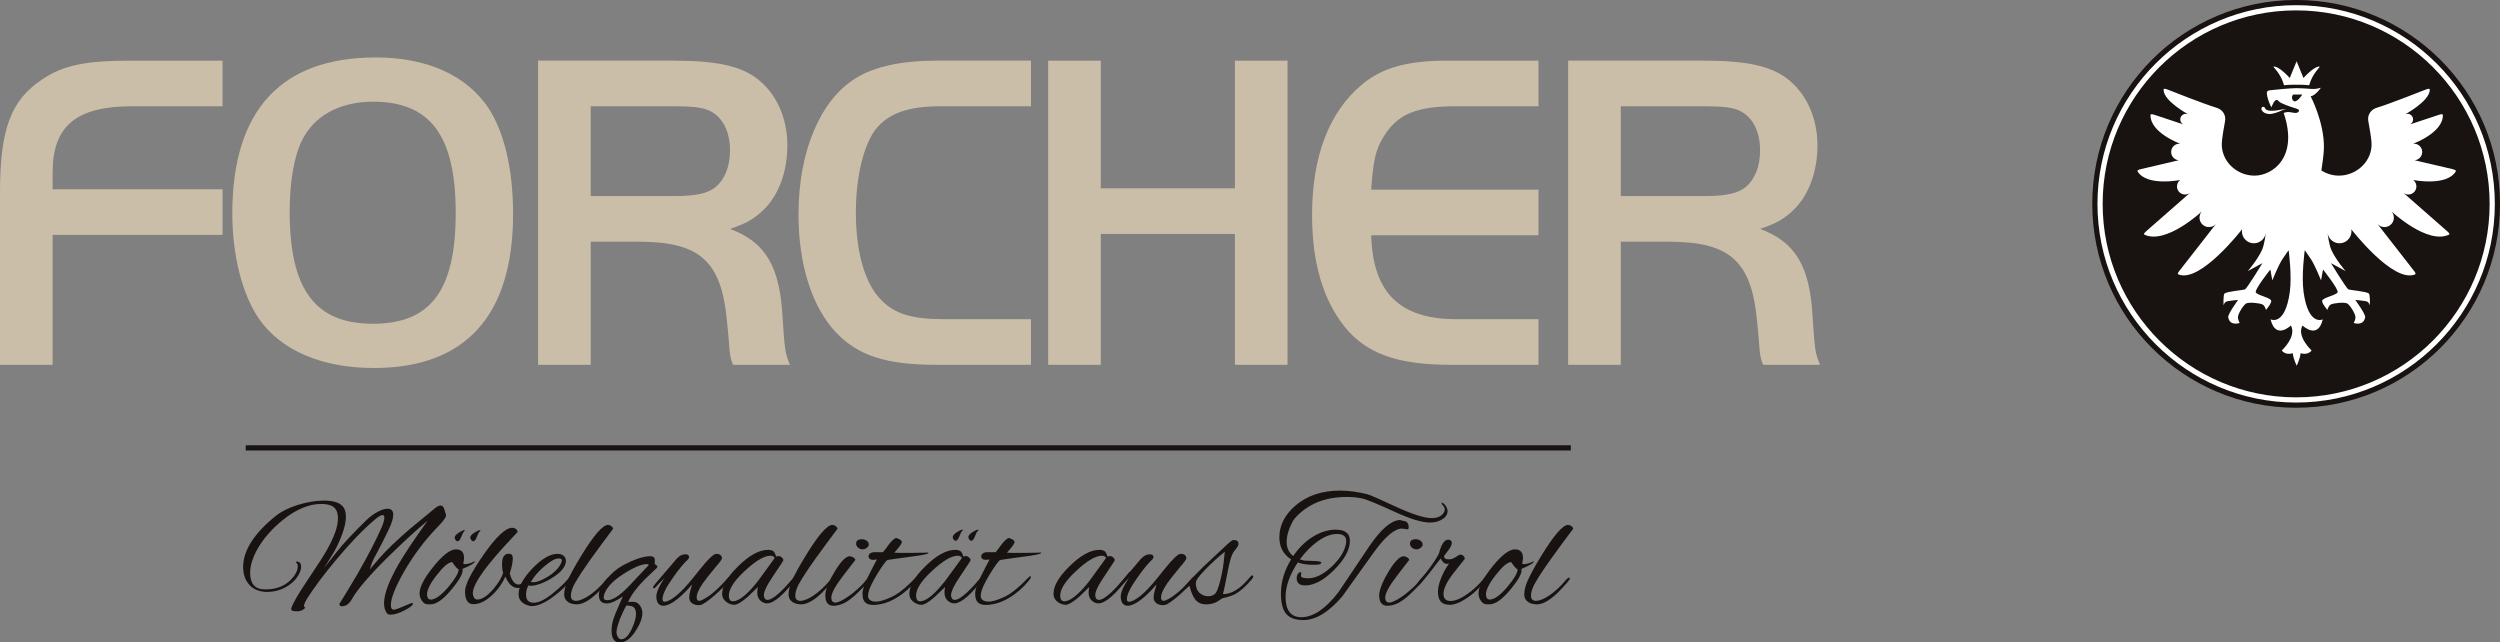 <?xml version="1.0" encoding="UTF-8" standalone="no"?>
<svg
   xmlns:dc="http://purl.org/dc/elements/1.1/"
   xmlns:cc="http://creativecommons.org/ns#"
   xmlns:rdf="http://www.w3.org/1999/02/22-rdf-syntax-ns#"
   xmlns:svg="http://www.w3.org/2000/svg"
   xmlns="http://www.w3.org/2000/svg"
   viewBox="0 0 682.15 175.3"
   height="175.3"
   width="682.15"
   xml:space="preserve"
   version="1.1"
   id="svg2"><rect x="0" y="0" width="682.15" height="175.3" fill="#808080" stroke="none"/><defs
     id="defs6" /><g
     transform="matrix(1.25,0,0,-1.25,0,175.3)"
     id="g10"><g
       transform="scale(0.1,0.1)"
       id="g12"><path
         id="path14"
         style="fill:#181210;fill-opacity:1;fill-rule:nonzero;stroke:none"
         d="m 536.418,419.063 2892.45,0 0,11.336 -2892.45,0 0,-11.336 z" /><path
         id="path16"
         style="fill:#181210;fill-opacity:1;fill-rule:nonzero;stroke:none"
         d="M 956.891,253.82 C 928.121,224.328 903.164,191.391 881.988,154.629 862.934,121 853.219,96.731 853.219,81.469 c 0,-7.609 2.765,-10.75 8.668,-9.699 3.472,0.699 9.711,3.129 18.718,6.941 10.055,4.481 16.321,6.918 19.083,7.617 1.05,-0.34 1.73,-1.039 1.73,-1.719 0,-3.481 -6.246,-8.328 -18.387,-14.559 -12.136,-6.242 -22.191,-9.379 -30.148,-9.379 -4.184,0 -6.945,1.047 -8.332,3.137 -4.153,5.871 -6.238,13.152 -6.238,21.82 0,20.133 10.753,48.562 31.902,85.66 13.863,23.57 35.012,55.141 63.101,94.289 C 909.039,245.82 880.973,219.82 848.699,188.281 806.746,147 780.063,115.809 768.605,95.34 c -5.871,-10.73 -13.16,-16.289 -21.824,-16.289 -3.812,0 -5.902,1.391 -5.902,4.141 0,1.059 0.336,1.758 1.047,2.797 7.957,12.48 20.437,32.922 37.433,61.723 24.621,43 42.661,77.668 53.754,103.68 3.817,9.339 5.903,16.281 5.903,21.148 0,3.813 -1.411,5.551 -3.836,5.551 -3.446,0 -9.008,-3.129 -16.293,-9.371 C 793.59,247.578 764.789,217.75 732.551,178.898 705.867,147 685.738,119.961 671.879,98.129 666.313,89.441 663.551,83.191 663.551,79.75 c 0,-2.789 3.133,-3.801 3.133,-3.801 0,-0.379 -2.094,-2.09 -6.246,-5.23 -3.469,-1.73 -7.622,-2.77 -12.473,-2.77 -9.375,0 -13.527,2.102 -12.141,6.582 3.106,10.078 13.86,29.141 32.239,56.52 23.578,35.039 39.195,59.289 46.472,72.48 15.586,28.098 23.207,50.289 23.207,66.918 0,6.602 -1.012,12.473 -3.441,17.692 -4.516,9.347 -15.274,14.211 -32.949,14.211 -27.043,0 -55.141,-11.782 -83.911,-35.012 -23.238,-18.719 -41.273,-39.192 -54.089,-61.039 -11.454,-19.77 -17.34,-38.153 -17.34,-54.442 0,-23.57 10.394,-35.711 31.195,-36.05 28.098,-0.707 49.578,9 64.488,28.769 5.563,7.621 8.328,14.91 8.328,21.512 0,3.808 -1.046,6.582 -3.468,7.961 -0.344,0.34 -0.344,0.711 -0.344,1.051 0,1.046 0.707,1.378 2.09,1.378 5.902,0 9.004,-3.808 9.004,-11.769 0,-5.223 -2.086,-11.102 -6.235,-18.383 -5.195,-9.027 -13.187,-17 -23.914,-23.578 -13.523,-8.328 -28.429,-12.5 -44.383,-12.5 -31.566,0 -52.019,21.859 -52.019,54.09 0,36.422 23.926,73.859 71.414,112.012 12.141,9.699 28.09,17.668 48.223,23.929 20.101,6.239 38.82,9.348 56.496,9.348 18.75,0 31.902,-3.469 39.523,-10.75 5.899,-5.539 8.672,-13.527 8.672,-24.258 0,-16.312 -6.582,-38.141 -19.766,-65.531 -4.148,-8.692 -13.523,-24.281 -28.058,-46.82 l 26.672,33.98 c 13.531,17.66 36.086,41.609 67.281,72.141 13.523,12.808 32.582,23.57 44.727,23.57 8.324,0 12.476,-4.52 12.476,-13.18 0,-7.633 -3.105,-18.051 -9.348,-31.203 -8.328,-17.707 -18.714,-38.156 -31.222,-61.379 -7.961,-14.238 -9.684,-25.668 -10.735,-27.051 1.731,2.422 9.008,10.75 21.829,25.661 15.613,17.671 37.468,38.492 65.554,62.769 l 55.481,45.762 c 4.492,3.82 8.672,5.539 11.773,5.539 3.473,0 6.242,-2.438 7.988,-7.289 0.344,-0.668 1.727,-5.199 3.817,-13.16 1.015,-3.809 -4.52,-12.141 -16.66,-24.61" /><path
         id="path18"
         style="fill:#181210;fill-opacity:1;fill-rule:nonzero;stroke:none"
         d="m 1044.84,239.578 -4.86,-11.09 c -2.08,-5.187 -4.52,-7.617 -7.28,-7.617 -2.77,0 -6.24,5.18 -6.24,7.988 0,3.102 2.76,6.582 8.33,10.391 5.87,3.801 10.05,5.891 13.15,5.891 0.37,0 0.37,0 0.71,-0.371 l 0,0.371 c 0.34,-0.371 0.34,-0.371 0.34,-0.7 -1.05,-1.39 -2.43,-3.113 -4.15,-4.863 z m -34,0 -4.85,-11.09 c -2.06,-5.187 -4.49,-7.617 -7.623,-7.617 -2.769,0 -5.902,5.18 -5.902,7.988 0,3.102 2.793,6.582 8.335,10.391 5.9,3.801 10.04,5.891 13.18,5.891 0.34,0 0.34,0 0.68,-0.371 l 0,-0.329 -3.82,-4.863 z m -23.574,-64.137 c -7.957,0 -19.051,-9.351 -33.961,-28.441 -14.567,-18.711 -21.512,-32.941 -21.176,-42.629 0.367,-7.281 3.141,-10.75 8.332,-10.75 9.711,0 22.531,9.008 38.144,27.379 14.907,17.672 22.525,30.52 22.525,38.488 -3.81,2.082 -8.298,7.282 -13.864,15.953 z m 22.194,-14.91 c 2.43,-7.621 -5.19,-22.191 -22.866,-43.691 C 968.215,94.301 952.598,83.191 939.781,83.191 l -5.562,0 c -5.903,0 -10.75,3.137 -14.199,9.387 -2.797,4.512 -4.18,9.371 -4.18,14.57 0,13.852 10.055,33.274 30.183,58.243 20.442,25.32 36.731,37.8 49.235,37.8 11.772,0 17.672,-6.242 17.672,-18.722 0,-3.84 -0.7,-7.989 -1.72,-12.508 0.34,-0.672 1.72,-1 3.45,-1 5.9,0 13.52,2.059 22.19,6.57 -0.34,-4.152 -9.71,-9.711 -27.39,-17" /><path
         id="path20"
         style="fill:#181210;fill-opacity:1;fill-rule:nonzero;stroke:none"
         d="m 1130.53,118.91 c -11.44,0 -20.45,8.328 -27.39,24.988 -7.28,-16.308 -17.33,-30.168 -30.16,-41.617 -13.52,-12.48 -26.7,-18.711 -39.52,-18.711 -12.14,0 -18.38,9.34 -18.38,27.719 0,14.91 13.52,41.281 40.2,79.762 27.39,39.519 48.56,59.289 62.77,59.289 5.56,0 11.8,-3.809 11.8,-9.371 0,0.359 -8.33,-8.668 -25.33,-27.059 -19.42,-21.129 -35.01,-39.519 -47.15,-55.808 -16.99,-23.243 -25.32,-39.872 -25.32,-50.622 0,-2.769 0.71,-5.531 2.09,-8.332 1.72,-3.809 4.52,-5.527 7.62,-5.527 10.42,0 22.2,7.957 35.72,23.578 11.43,13.852 18.38,25.66 20.8,35 -1.72,5.231 -2.42,11.102 -2.42,18.039 0,17.352 5.9,24.961 17.67,23.231 3.84,-0.688 5.9,-4.141 5.9,-10.75 0,-4.52 -1.05,-10.758 -2.77,-18.379 -1.38,-4.488 -2.76,-9.012 -3.81,-13.52 0.68,-4.148 2.43,-8.66 4.86,-13.519 3.81,-7.289 8.67,-10.742 14.2,-10.742 5.22,0 11.1,3.82 17.7,11.101 1.39,1.719 2.77,2.43 4.15,2.43 1.05,0 1.72,-0.711 2.09,-2.43 0,-1.738 -1.04,-3.469 -2.76,-5.898 -7.29,-8.672 -14.57,-12.852 -22.56,-12.852" /><path
         id="path22"
         style="fill:#181210;fill-opacity:1;fill-rule:nonzero;stroke:none"
         d="m 1219.38,183.43 c -6.95,0 -16.67,-5.231 -29.14,-15.61 -9.71,-7.968 -17.33,-15.961 -23.24,-23.57 -2.76,-3.828 -5.53,-7.641 -8.33,-12.141 1.05,-0.347 2.8,-0.687 4.52,-0.687 9.01,0 20.47,4.5 34.33,13.156 15.25,10.051 24.62,20.473 28.43,31.57 1.73,4.852 -0.7,7.282 -6.57,7.282 z m -13.19,-84.61 c -17.67,-12.832 -32.95,-19.441 -45.09,-19.441 -2.43,0 -4.85,0.371 -6.92,1.062 -14.9,4.168 -22.19,12.469 -22.19,24.957 0,16.313 10.05,35.024 30.16,56.172 20.47,21.149 38.85,31.899 55.14,31.899 10.76,0 18.04,-6.571 18.04,-14.899 0,-12.84 -10.42,-25.66 -30.89,-38.148 -18.35,-11.094 -33.97,-16.641 -46.11,-16.641 -2.08,0 -3.81,0.36 -4.85,0.699 -3.47,-6.25 -5.19,-12.851 -5.19,-19.769 0,-12.133 5.53,-18.031 16.99,-18.031 11.44,0 26.34,7.621 44.72,23.218 14.23,11.454 26.01,23.243 36.05,36.071 2.09,2.781 3.82,4.172 5.57,4.172 1.38,0 2.06,-0.7 2.06,-2.09 0,-1.723 -1.01,-3.473 -2.77,-5.891 -12.81,-17.012 -27.72,-31.199 -44.72,-43.34" /><path
         id="path24"
         style="fill:#181210;fill-opacity:1;fill-rule:nonzero;stroke:none"
         d="m 1314.07,215.672 c -19.06,-25.66 -34.33,-47.16 -45.43,-64.152 -8.3,-13.52 -22.53,-32.231 -22.53,-49.942 0,-5.539 2.77,-10.726 11.1,-10.726 14.9,0 41.25,16.628 64.85,45.07 2.06,2.75 5.53,5.547 7.26,5.547 1.04,0 1.75,-0.699 1.75,-2.09 0,-1.379 -4.16,-6.578 -5.9,-8.66 l -8.33,-9.367 c -14.2,-15.59 -36.73,-38.161 -57.91,-38.161 -13.52,0 -27.38,5.91 -27.38,21.86 0,8.679 2.76,18.379 5.9,26.371 5.89,13.859 16.29,33.629 32.24,59.289 27.04,44.019 46.11,65.879 57.57,65.879 4.48,0 10.72,-4.16 11.09,-8.328 0,0 -7.99,-10.742 -24.28,-32.59" /><path
         id="path26"
         style="fill:#181210;fill-opacity:1;fill-rule:nonzero;stroke:none"
         d="m 1382.76,77.32 c -2.42,1.73 -7.62,3.121 -15.25,3.449 -4.51,-7.258 -9,-16.629 -13.86,-28.43 -5.19,-13.52 -7.99,-23.91 -7.99,-30.5 0,-2.418 0.71,-5.551 2.43,-8.66 2.09,-4.18 4.86,-6.238 7.99,-6.238 8.33,0 16.29,7.957 23.58,23.91 5.9,13.52 9,24.289 8.67,31.898 -0.34,7.301 -2.09,12.148 -5.57,14.57 z m 28.8,93.641 c -11.46,0 -28.8,-7.301 -51.33,-21.859 -25.29,-16.301 -39.19,-32.622 -42.3,-48.204 -1.04,-5.886 1.39,-8.668 7.97,-8.668 11.46,0 27.05,10.05 46.47,30.16 l 43.68,46.468 c -0.34,1.379 -1.72,2.102 -4.49,2.102 z m -4.86,-34.012 c -16.99,-17.328 -29.13,-33.621 -35.71,-48.898 1.05,0.379 4.85,0.719 11.09,0.719 6.58,0 11.78,-3.141 15.62,-9.391 3.11,-4.848 4.49,-9.699 4.49,-14.898 0,-11.09 -4.86,-24.25 -14.57,-39.191 C 1376.89,8.328 1365.08,0 1352.95,0 c -12.14,0 -18.01,9 -18.01,26.711 0,10.719 2.76,22.867 8.66,36.73 l 15.96,37.118 c -13.53,-9.368 -24.62,-14.571 -32.62,-15.27 -13.18,-1.039 -19.76,5.199 -19.76,18.723 0,10.047 6.24,21.847 18.38,36.078 10.76,12.109 21.49,21.148 32.24,27.051 25.67,14.211 46.48,21.14 62.09,21.14 5.19,0 8.3,-2.082 9.34,-5.902 l 0,-11.09 4.18,-3.141 c 1.02,-1.007 1.73,-1.718 1.73,-2.418 0,-0.679 -0.35,-1.718 -1.05,-2.769 l -27.39,-26.012" /><path
         id="path28"
         style="fill:#181210;fill-opacity:1;fill-rule:nonzero;stroke:none"
         d="m 1560.01,102.961 c -15.27,-13.16 -25.66,-20.102 -30.86,-21.141 -1.75,-0.351 -3.13,-0.351 -4.85,-0.351 -10.76,0 -19.77,6.242 -19.77,16.301 0,4.179 0.68,9.379 2.43,15.27 1.38,4.5 2.77,9.012 3.82,13.52 -32.62,-38.129 -53.06,-46.457 -62.44,-46.457 -9.34,0 -14.56,5.887 -15.58,17.668 -1.04,10.05 5.88,25.66 18.02,42.653 0,0 -10.06,-9 -20.44,-20.801 -0.71,-0.711 -2.1,-1.391 -3.48,-1.391 -1.04,0 -1.38,0.68 -1.38,1.731 0,1.391 1.04,3.129 3.1,5.898 l 47.86,56.18 c 5.9,6.922 12.82,10.391 19.76,10.391 5.2,0 7.97,-2.09 7.97,-6.231 0,-1.73 -0.68,-3.14 -2.07,-4.519 -8.66,-7.969 -19.76,-21.149 -32.61,-39.52 -16.29,-22.871 -24.25,-39.199 -23.2,-48.891 0.34,-3.129 1.72,-4.5 4.15,-4.5 4.51,0 17.67,3.102 42.29,28.77 2.77,2.789 14.91,16.289 35.38,42.313 18.04,22.527 29.81,33.617 35.37,33.617 7.62,0 11.77,-3.129 12.48,-9.367 0.34,-2.063 -4.51,-9 -14.56,-20.442 -13.19,-15.949 -22.2,-27.41 -27.05,-34.332 -9.72,-14.226 -14.23,-24.957 -13.53,-32.238 0.34,-4.18 2.09,-6.238 5.2,-6.238 1.38,0 3.13,0.34 5.56,1.379 16.63,7.289 35.71,23.918 57.2,48.539 1.39,1.75 2.77,2.421 4.15,2.421 1.41,0 2.09,-0.671 2.09,-2.082 0,-1.019 -0.34,-2.769 -2.43,-5.187 -10.39,-12.141 -18.01,-20.113 -32.58,-32.961" /><path
         id="path30"
         style="fill:#181210;fill-opacity:1;fill-rule:nonzero;stroke:none"
         d="m 1682.12,189.328 c -14.2,0 -33.29,-11.457 -57.2,-34 -24.96,-23.219 -36.06,-42.289 -33.63,-57.199 1.02,-5.551 3.82,-8.328 8.3,-8.328 13.19,0 31.57,14.57 54.8,44.027 l 36.76,50.641 c -1.75,3.121 -4.51,4.859 -9.03,4.859 z m -7.96,-104.039 c -2.09,0 -4.18,0.34 -5.9,1.039 -10.05,3.812 -15.25,11.441 -15.25,22.902 0,3.442 0.34,7.25 1.38,11.77 l -21.51,-20.801 c -13.86,-12.148 -23.92,-18.008 -30.15,-18.008 -11.09,0 -24.62,9 -26.01,19.758 -2.42,18.012 9.01,39.16 33.63,63.442 24.62,24.621 46.81,36.757 66.24,36.757 5.53,0 9.71,-1.386 12.47,-3.808 3.11,-3.141 4.52,-10.75 5.54,-10.75 1.75,0 3.13,1.031 4.86,1.031 5.55,0 10.41,-5.562 10.75,-8.66 0.34,-0.699 -7.28,-12.141 -22.19,-34.34 -14.9,-21.84 -21.85,-36.75 -20.47,-44.723 1.04,-5.187 3.48,-7.988 7.66,-7.988 12.1,0 33.96,19.762 65.86,59.66 0.71,1.039 1.39,1.379 2.09,1.379 1.04,0 1.72,-0.699 1.72,-2.429 0,-1.75 -1.04,-4.168 -3.1,-6.942 -29.48,-39.527 -52.04,-59.289 -67.62,-59.289" /><path
         id="path32"
         style="fill:#181210;fill-opacity:1;fill-rule:nonzero;stroke:none"
         d="m 1803.92,215.672 c -19.06,-25.66 -34.34,-47.16 -45.43,-64.152 -8.3,-13.52 -22.53,-32.231 -22.53,-49.942 0,-5.539 2.77,-10.726 11.1,-10.726 14.9,0 41.24,16.628 64.84,45.07 2.07,2.75 5.54,5.547 7.27,5.547 1.04,0 1.74,-0.699 1.74,-2.09 0,-1.379 -4.15,-6.578 -5.9,-8.66 l -8.33,-9.367 c -14.2,-15.59 -36.72,-38.161 -57.91,-38.161 -13.52,0 -27.38,5.91 -27.38,21.86 0,8.679 2.77,18.379 5.9,26.371 5.9,13.859 16.29,33.629 32.25,59.289 27.04,44.019 46.1,65.879 57.56,65.879 4.49,0 10.73,-4.16 11.1,-8.328 0,0 -7.99,-10.742 -24.28,-32.59" /><path
         id="path34"
         style="fill:#181210;fill-opacity:1;fill-rule:nonzero;stroke:none"
         d="m 1883.36,203.191 c -7.95,0 -14.56,5.899 -14.56,12.481 0,6.566 4.52,9.707 13.18,9.707 6.58,0 14.57,-4.848 14.57,-11.469 0,-5.519 -7.62,-10.719 -13.19,-10.719 z M 1819.22,80.102 c -10.05,0 -17.68,5.887 -17.68,22.859 0,2.09 0.34,4.187 0.68,6.269 2.09,12.122 9.04,28.071 20.81,47.149 12.85,20.812 23.23,31.543 31.9,31.902 4.15,0 12.15,-4.179 12.15,-8.32 0,0.328 -8.67,-11.102 -26.34,-33.992 -17.37,-22.539 -26.04,-38.489 -26.04,-47.84 0,-7.988 3.47,-11.09 8.67,-11.09 11.46,0 34.34,17.332 39.19,21.492 12.47,10.379 19.76,17.328 26.71,26 4.51,5.891 8.32,7.989 9.37,7.989 1.02,0 1.38,-0.719 1.38,-2.098 0,-2.422 -5.9,-9.703 -14.91,-19.07 -16.99,-16.981 -38.5,-41.25 -65.89,-41.25" /><path
         id="path36"
         style="fill:#181210;fill-opacity:1;fill-rule:nonzero;stroke:none"
         d="m 2026.62,195.199 c 0,-2.058 -13.51,-4.859 -40.91,-8.301 -31.22,-4.179 -47.52,-6.609 -48.9,-6.937 -4.52,-3.813 -12.14,-14.57 -22.89,-32.25 -9.01,-15.27 -19.06,-33.289 -19.06,-45.762 0,-7.648 5.19,-12.847 17.67,-12.847 12.48,0 35.38,10.418 42.67,14.91 11.77,7.277 27.04,20.129 41.61,35.707 3.1,3.14 5.19,4.859 6.58,4.859 0.67,0 1.04,-0.328 1.04,-1.387 0,-1.722 -1.74,-4.851 -5.2,-9 -11.09,-13.531 -24.61,-26.011 -41.27,-36.062 -16.29,-10.078 -31.57,-14.559 -44.72,-15.938 -19.09,-1.75 -30.52,3.098 -30.52,24.239 0,8.672 4.15,21.519 12.48,37.82 6.24,12.469 12.48,24.961 19.08,37.102 -12.14,-2.454 -18.38,0 -18.38,6.929 0,2.43 1.39,4.5 3.81,6.25 1.38,1.028 3.11,1.719 4.49,2.059 0,0 1.04,0 3.14,0.359 l 20.1,0 c 4.52,5.531 8.66,11.102 12.84,16.961 6.24,8 11.1,12.52 14.92,13.891 1.71,0.347 4.15,-0.36 7.95,-2.422 3.82,-2.078 5.57,-4.18 5.57,-6.238 0,-3.141 -5.57,-10.75 -16.66,-23.231 5.9,-0.351 19.08,-0.711 39.89,-0.351 19.07,0.351 30.15,0.351 33.63,0.691 0.68,-0.34 1.04,-0.691 1.04,-1.051" /><path
         id="path38"
         style="fill:#181210;fill-opacity:1;fill-rule:nonzero;stroke:none"
         d="m 2132.07,240.629 -4.84,-11.098 c -2.1,-5.203 -4.52,-7.621 -7.3,-7.621 -2.76,0 -6.24,5.199 -6.24,7.961 0,3.129 2.77,6.609 8.33,10.418 5.87,3.813 10.05,5.902 13.16,5.902 0.37,0 0.37,0 0.71,-0.371 l 0,0.371 c 0.33,-0.371 0.33,-0.371 0.33,-0.703 -1.04,-1.386 -2.43,-3.109 -4.15,-4.859 z m -33.99,0 -4.86,-11.098 c -2.06,-5.203 -4.48,-7.621 -7.61,-7.621 -2.78,0 -5.91,5.199 -5.91,7.961 0,3.129 2.8,6.609 8.33,10.418 5.91,3.813 10.05,5.902 13.18,5.902 0.34,0 0.34,0 0.68,-0.371 l 0,-0.332 -3.81,-4.859 z m -7.28,-51.301 c -14.21,0 -33.29,-11.457 -57.21,-34 -24.96,-23.219 -36.05,-42.289 -33.62,-57.199 1.02,-5.551 3.81,-8.328 8.3,-8.328 13.19,0 31.22,14.57 54.44,44.027 12.5,16.992 24.98,33.652 37.11,50.641 -1.74,3.121 -4.5,4.859 -9.02,4.859 z m -7.97,-104.039 c -2.09,0 -4.17,0.34 -5.9,1.039 -10.05,3.812 -15.24,11.441 -15.24,22.902 0,3.442 0.34,7.25 1.38,11.77 l -21.86,-20.801 c -13.51,-12.148 -23.57,-18.008 -29.8,-18.008 -11.11,0 -24.63,9 -26,19.758 -2.44,18.012 9,39.16 33.61,63.442 24.63,24.621 46.82,36.757 66.24,36.757 5.54,0 9.71,-1.386 12.48,-3.808 3.11,-3.141 4.53,-10.75 5.53,-10.75 1.75,0 3.14,1.031 4.86,1.031 5.22,0 10.41,-5.562 10.77,-8.66 0.33,-0.699 -7.3,-12.141 -22.21,-34.34 -14.89,-21.84 -21.85,-36.75 -20.47,-44.723 1.06,-5.187 3.48,-7.988 7.66,-7.988 12.11,0 33.96,19.762 65.87,59.66 0.7,1.039 1.38,1.379 2.09,1.379 1.04,0 1.71,-0.699 1.71,-2.429 0,-1.75 -1.03,-4.168 -3.1,-6.942 -29.47,-39.527 -52.03,-59.289 -67.62,-59.289" /><path
         id="path40"
         style="fill:#181210;fill-opacity:1;fill-rule:nonzero;stroke:none"
         d="m 2272.59,195.199 c 0,-2.058 -13.53,-4.859 -40.91,-8.301 -31.23,-4.179 -47.52,-6.609 -48.9,-6.937 -4.52,-3.813 -12.15,-14.57 -22.9,-32.25 -9,-15.27 -19.05,-33.289 -19.05,-45.762 0,-7.648 5.2,-12.847 17.67,-12.847 12.49,0 35.38,10.418 42.65,14.91 11.78,7.277 27.06,20.129 41.62,35.707 3.11,3.14 5.2,4.859 6.59,4.859 0.68,0 1.04,-0.328 1.04,-1.387 0,-1.722 -1.75,-4.851 -5.19,-9 -11.1,-13.531 -24.62,-26.011 -41.28,-36.062 -16.3,-10.078 -31.57,-14.559 -44.72,-15.938 -19.09,-1.75 -30.53,3.098 -30.53,24.239 0,8.672 4.15,21.519 12.48,37.82 6.25,12.469 12.48,24.961 19.08,37.102 -12.13,-2.454 -18.37,0 -18.37,6.929 0,2.43 1.38,4.5 3.81,6.25 1.38,1.028 3.1,1.719 4.49,2.059 0,0 1.05,0 3.13,0.359 l 20.11,0 c 4.52,5.531 8.66,11.102 12.85,16.961 6.23,8 11.08,12.52 14.89,13.891 1.74,0.347 4.16,-0.36 7.97,-2.422 3.81,-2.078 5.57,-4.18 5.57,-6.238 0,-3.141 -5.57,-10.75 -16.66,-23.231 5.9,-0.351 19.08,-0.711 39.89,-0.351 19.06,0.351 30.15,0.351 33.62,0.691 0.69,-0.34 1.05,-0.691 1.05,-1.051" /><path
         id="path42"
         style="fill:#181210;fill-opacity:1;fill-rule:nonzero;stroke:none"
         d="m 2405.46,189.328 c -14.21,0 -33.29,-11.457 -57.21,-34 -24.95,-23.219 -36.05,-42.289 -33.62,-57.199 1.01,-5.551 3.81,-8.328 8.3,-8.328 13.18,0 31.57,14.57 54.79,44.027 l 36.77,50.641 c -1.76,3.121 -4.51,4.859 -9.03,4.859 z m -7.97,-104.039 c -2.08,0 -4.17,0.34 -5.89,1.039 -10.06,3.812 -15.25,11.441 -15.25,22.902 0,3.442 0.34,7.25 1.37,11.77 l -21.5,-20.801 c -13.87,-12.148 -23.93,-18.008 -30.16,-18.008 -11.09,0 -24.61,9 -26,19.758 -2.42,18.012 9.01,39.16 33.62,63.442 24.63,24.621 46.82,36.757 66.24,36.757 5.54,0 9.71,-1.386 12.48,-3.808 3.11,-3.141 4.52,-10.75 5.53,-10.75 1.75,0 3.13,1.031 4.86,1.031 5.56,0 10.41,-5.562 10.76,-8.66 0.34,-0.699 -7.29,-12.141 -22.19,-34.34 -14.91,-21.84 -21.86,-36.75 -20.47,-44.723 1.04,-5.187 3.47,-7.988 7.65,-7.988 12.11,0 33.96,19.762 65.86,59.66 0.71,1.039 1.39,1.379 2.09,1.379 1.05,0 1.72,-0.699 1.72,-2.429 0,-1.75 -1.03,-4.168 -3.1,-6.942 -29.48,-39.527 -52.03,-59.289 -67.62,-59.289" /><path
         id="path44"
         style="fill:#181210;fill-opacity:1;fill-rule:nonzero;stroke:none"
         d="m 2573.73,102.961 c -15.27,-13.16 -25.66,-20.102 -30.86,-21.141 -1.76,-0.351 -3.13,-0.351 -4.85,-0.351 -10.76,0 -19.77,6.242 -19.77,16.301 0,4.179 0.68,9.379 2.42,15.27 1.39,4.5 2.78,9.012 3.82,13.52 -32.61,-38.129 -53.05,-46.457 -62.42,-46.457 -9.36,0 -14.57,5.887 -15.6,17.668 -1.03,10.05 5.88,25.66 18.02,42.653 0,0 -10.05,-9 -20.44,-20.801 -0.71,-0.711 -2.09,-1.391 -3.46,-1.391 -1.06,0 -1.39,0.68 -1.39,1.731 0,1.391 1.01,3.129 3.1,5.898 l 47.86,56.18 c 5.9,6.922 12.82,10.391 19.76,10.391 5.2,0 7.99,-2.09 7.99,-6.231 0,-1.73 -0.71,-3.14 -2.09,-4.519 -8.67,-7.969 -19.76,-21.149 -32.61,-39.52 -16.3,-22.871 -24.25,-39.199 -23.21,-48.891 0.34,-3.129 1.72,-4.5 4.16,-4.5 4.5,0 17.67,3.102 42.29,28.77 2.77,2.789 14.91,16.289 35.38,42.313 18.03,22.527 29.81,33.617 35.37,33.617 7.61,0 11.77,-3.129 12.48,-9.367 0.34,-2.063 -4.51,-9 -14.56,-20.442 -13.2,-15.949 -22.21,-27.41 -27.05,-34.332 -9.72,-14.226 -14.24,-24.957 -13.53,-32.238 0.34,-4.18 2.09,-6.238 5.2,-6.238 1.37,0 3.13,0.34 5.55,1.379 16.63,7.289 35.72,23.918 57.21,48.539 1.38,1.75 2.76,2.421 4.17,2.421 1.39,0 2.07,-0.671 2.07,-2.082 0,-1.019 -0.35,-2.769 -2.43,-5.187 -10.39,-12.141 -18.01,-20.113 -32.58,-32.961" /><path
         id="path46"
         style="fill:#181210;fill-opacity:1;fill-rule:nonzero;stroke:none"
         d="m 2629.63,157.762 c -15.62,-16.293 -18.75,-22.903 -19.08,-26.34 -0.72,-7.992 1.38,-17 7.27,-22.551 5.2,-5.199 12.14,-7.973 19.44,-7.973 4.84,0 9.33,1.051 13.14,3.813 5.23,2.769 10.09,16.289 14.57,35.379 3.82,16.289 6.25,31.539 7.29,46.109 l 1.38,11.801 c -10.72,-7.988 -28.43,-23.949 -44.01,-40.238 z m 65.53,-52.711 c -6.24,-3.102 -15.28,-6.231 -27.04,-8.66 l -11.11,-7.289 c -6.61,-3.812 -14.56,-5.91 -23.93,-5.91 -10.39,0 -18.39,3.488 -23.92,10.43 -4.52,5.527 -9,15.609 -12.82,30.16 -6.95,-6.941 -10.42,-7.972 -10.42,-3.453 0,1.383 0.7,2.762 1.73,3.813 0,0 11.46,14.199 38.84,40.91 l 43.68,40.91 c 12.13,11.43 19.08,17.668 22.19,17.668 7.29,0 11.1,-2.758 11.1,-8.301 0,-2.789 -1.39,-5.906 -4.5,-9.719 -4.51,-5.55 -6.6,-8.66 -6.94,-9.019 -4.14,-7.262 -7.96,-20.11 -11.43,-38.488 -5.2,-27.383 -9.01,-45.063 -11.1,-52.704 19.43,0.364 37.44,11.082 59.29,37.461 1.05,1.039 2.77,3.469 4.86,3.469 1.72,0 2.09,-0.707 2.09,-1.75 0,-2.418 -1.76,-4.859 -3.14,-6.578 -13.19,-15.609 -25.66,-26.711 -37.43,-32.949" /><path
         id="path48"
         style="fill:#181210;fill-opacity:1;fill-rule:nonzero;stroke:none"
         d="m 3121.4,261.781 c -17.01,0 -42.66,7.61 -76.62,23.231 -38.52,17.668 -62.78,27.75 -72.49,29.476 -9.7,2.082 -20.45,3.141 -32.6,3.141 -47.85,0 -85.64,-15.629 -113.02,-46.481 -3.48,-3.808 -6.94,-10.418 -10.75,-19.418 -4.87,-11.441 -7.3,-22.199 -7.3,-31.91 0,-13.519 4.86,-23.91 14.24,-31.199 11.77,17.34 25.64,31.199 41.59,41.25 17,10.758 33.99,16.32 50.99,16.32 20.77,0 31.19,-7.992 31.19,-24.281 0,-19.43 -11.42,-40.558 -34.34,-63.469 -22.51,-22.519 -43.67,-33.961 -63.09,-33.961 -12.48,0 -18.72,5.2 -18.72,15.942 0,7.289 4.49,14.207 10.05,12.828 0,-2.43 -0.71,-6.578 -0.71,-7.969 0,-3.48 5.23,-5.191 15.95,-5.191 15.63,0 32.62,8.301 50.64,24.961 16.65,15.578 27.04,31.199 30.85,46.808 4.52,16.629 -1.72,24.961 -18.72,24.961 -12.82,0 -27.05,-5.191 -41.96,-15.949 -14.2,-10.062 -27.04,-23.242 -39.18,-39.519 2.42,-1.063 6.23,-1.731 10.75,-2.782 1.39,0 7.99,-0.371 20.81,-0.699 10.05,-0.34 15.25,-1.723 15.25,-3.48 0,-3.43 -5.54,-5.18 -16.63,-4.852 -7.29,0 -13.87,0.359 -20.14,1.422 -5.19,0.668 -10.04,2.059 -14.53,3.801 -17.7,-27.051 -26.71,-52.012 -26.71,-75.243 0,-29.469 11.44,-44.379 34.33,-44.379 26,0 52.71,18.008 80.77,54.089 l 68,101.25 c 25.29,36.731 47.15,55.809 66.2,56.86 l 13.18,-3.129 c 4.52,-2.43 6.58,-7.289 6.25,-13.871 -0.35,-2.43 -1.39,-3.469 -3.47,-3.469 -1.39,0 -8.33,1.75 -11.11,1.75 -15.96,0 -36.39,-17.34 -61.37,-51.672 l -69,-96.39 c -29.45,-34.328 -57.55,-51.668 -84.93,-51.668 -18.38,0 -31.57,5.199 -39.19,15.59 -6.6,9.379 -10.05,24.289 -9.71,44.749 0.33,24.598 7.96,48.532 22.19,72.122 -17,10.738 -25.66,27.039 -25.66,48.179 0,25.668 11.43,48.559 33.99,68.328 25.63,22.52 58.58,33.621 98.48,33.621 19.05,0 38.81,-2.769 59.63,-7.992 4.85,-1.008 27.04,-10.726 66.57,-29.109 33.63,-15.27 58.58,-22.899 74.2,-22.899 10.75,0 18.72,3.141 23.91,9.02 2.8,3.129 4.17,6.609 4.17,9.699 0,3.481 -1.37,6.602 -4.51,9.379 -1.72,2.422 -2.43,3.813 -2.43,4.863 0,0.329 0.36,0.668 0.71,0.668 3.81,0 12.47,-9.339 12.47,-18.718 0,-6.231 -3.13,-11.77 -9.7,-16.282 -7.96,-5.539 -17.34,-8.328 -28.77,-8.328" /><path
         id="path50"
         style="fill:#181210;fill-opacity:1;fill-rule:nonzero;stroke:none"
         d="m 3092.4,203.191 c -7.97,0 -14.57,5.899 -14.57,12.481 0,6.566 4.51,9.707 13.19,9.707 6.58,0 14.57,-4.848 14.57,-11.469 0,-5.519 -7.63,-10.719 -13.19,-10.719 z M 3028.25,80.102 c -10.05,0 -17.67,5.887 -17.67,22.859 0,2.09 0.34,4.187 0.68,6.269 2.09,12.122 9.03,28.071 20.8,47.149 12.85,20.812 23.24,31.543 31.9,31.902 4.17,0 12.14,-4.179 12.14,-8.32 0,0.328 -8.66,-11.102 -26.32,-33.992 -17.35,-22.539 -26.05,-38.489 -26.05,-47.84 0,-7.988 3.48,-11.09 8.7,-11.09 11.44,0 34.31,17.332 39.16,21.492 12.48,10.379 19.76,17.328 26.71,26 4.51,5.891 8.32,7.989 9.38,7.989 1.01,0 1.38,-0.719 1.38,-2.098 0,-2.422 -5.91,-9.703 -14.91,-19.07 -16.99,-16.981 -38.52,-41.25 -65.9,-41.25" /><path
         id="path52"
         style="fill:#181210;fill-opacity:1;fill-rule:nonzero;stroke:none"
         d="m 3230.8,121.352 c -5.57,-5.872 -11.81,-11.782 -20.81,-18.723 -18.04,-13.527 -32.95,-20.438 -45.09,-20.438 -19.76,0 -25.99,11.078 -25.99,28.77 0,10.039 3.12,21.48 9.03,34.66 4.49,10.391 9.68,19.09 15.24,26.34 -1.72,-0.332 -3.13,-0.332 -4.52,-0.332 -5.53,0 -10.06,3.812 -13.87,11.801 l -25.65,-33.289 c -14.21,-17.7 -22.54,-26.711 -24.96,-26.711 -1.39,0 -1.73,0.351 -1.73,1.379 0,1.39 0.68,2.781 1.73,4.519 1.04,1.723 2.42,3.473 4.14,5.531 17.72,20.469 32.96,40.243 42.67,59.289 5.19,20.141 12.14,30.18 20.1,30.18 5.23,0 7.99,-2.418 7.99,-7.269 0,-4.149 -2.76,-10.059 -8.67,-17.34 -5.56,-7.289 -8.33,-10.758 -8.33,-11.098 0,-4.851 3.49,-7.269 10.76,-7.269 4.15,0 8.67,1.367 13.86,4.5 l 9,5.539 c 0.72,0.339 1.39,0.339 2.1,0.339 5.53,0 10.75,-5.878 9.37,-9.691 l -23.94,-30.18 c -14.91,-19.058 -22.19,-34.32 -22.19,-45.769 0,-10.379 5.2,-15.602 15.28,-15.602 10.38,0 23.57,5.551 39.15,16.992 10.06,7.282 18.05,14.571 25.33,22.532 l 8.33,9.707 c 1.02,1.051 2.43,2.801 3.44,2.801 1.39,0 2.43,-0.719 2.43,-2.43 0,-1.039 -0.68,-3.481 -3.11,-6.262 l -11.09,-12.476" /><path
         id="path54"
         style="fill:#181210;fill-opacity:1;fill-rule:nonzero;stroke:none"
         d="m 3298.82,175.441 c -7.97,0 -19.06,-9.351 -33.98,-28.441 -14.56,-18.711 -21.5,-32.941 -21.17,-42.629 0.37,-7.281 3.14,-10.75 8.33,-10.75 9.72,0 22.53,9.008 38.14,27.379 14.91,17.672 22.54,30.52 22.54,38.488 -3.81,2.082 -8.3,7.282 -13.86,15.953 z m 22.19,-14.91 c 2.42,-7.621 -5.2,-22.191 -22.88,-43.691 -18.37,-22.539 -33.99,-33.649 -46.81,-33.649 l -5.56,0 c -5.9,0 -10.75,3.137 -14.2,9.387 -2.79,4.512 -4.18,9.371 -4.18,14.57 0,13.852 10.05,33.274 30.18,58.243 20.44,25.32 36.74,37.8 49.24,37.8 11.77,0 17.68,-6.242 17.68,-18.722 0,-3.84 -0.71,-7.989 -1.73,-12.508 0.35,-0.672 1.73,-1 3.45,-1 5.9,0 13.53,2.059 22.19,6.57 -0.33,-4.152 -9.72,-9.711 -27.38,-17" /><path
         id="path56"
         style="fill:#181210;fill-opacity:1;fill-rule:nonzero;stroke:none"
         d="m 3409.83,215.672 c -19.07,-25.66 -34.34,-47.16 -45.43,-64.152 -8.3,-13.52 -22.53,-32.231 -22.53,-49.942 0,-5.539 2.77,-10.726 11.1,-10.726 14.9,0 41.24,16.628 64.84,45.07 2.07,2.75 5.54,5.547 7.27,5.547 1.03,0 1.75,-0.699 1.75,-2.09 0,-1.379 -4.16,-6.578 -5.91,-8.66 l -8.33,-9.367 c -14.19,-15.59 -36.73,-38.161 -57.9,-38.161 -13.53,0 -27.39,5.91 -27.39,21.86 0,8.679 2.77,18.379 5.9,26.371 5.9,13.859 16.29,33.629 32.24,59.289 27.05,44.019 46.11,65.879 57.57,65.879 4.49,0 10.73,-4.16 11.1,-8.328 0,0 -8,-10.742 -24.28,-32.59" /><path
         id="path58"
         style="fill:#cbbea9;fill-opacity:1;fill-rule:evenodd;stroke:none"
         d="m 485.781,989.309 -370.926,0 0,36.831 c 0,101.54 51.782,144.35 174.165,144.35 l 196.761,0 0,99.54 -199.586,0 c -99.789,0 -147.812,-9.96 -193.933,-40.81 C 23.535,1183.42 0,1120.71 0,981.348 l 0,-375.285 114.855,0 0,283.707 370.926,0 0,99.539 z M 820.598,1277 c -207.118,0 -313.496,-115.48 -313.496,-340.445 0,-91.575 21.648,-176.196 57.425,-228.957 48.008,-69.68 137.45,-108.496 251.364,-108.496 200.529,0 304.079,114.48 304.079,336.457 0,96.561 -18.83,177.191 -53.66,230.941 -48.01,71.67 -134.626,110.5 -245.712,110.5 z m -6.594,-96.56 c 125.215,0 180.762,-73.66 180.762,-242.889 0,-169.211 -54.606,-241.891 -180.762,-241.891 -126.152,0 -181.699,74.653 -181.699,244.875 0,64.705 9.418,119.455 26.363,154.295 26.359,54.75 82.852,85.61 155.336,85.61 z m 475.406,-305.604 103.56,0 c 134.63,0 181.7,-41.809 193.94,-173.195 1.88,-17.934 3.76,-38.84 5.65,-63.723 1.88,-15.918 2.82,-19.891 7.53,-31.855 l 124.27,0 c -10.36,24.882 -11.3,30.871 -16.01,101.535 -5.64,112.476 -36.71,166.242 -114.85,195.109 35.78,11.949 52.72,21.902 73.43,41.813 32.95,31.855 51.78,83.62 51.78,140.36 0,60.71 -24.47,114.48 -66.84,146.32 -36.72,27.87 -90.38,38.83 -182.64,38.83 l -294.67,0 0,-663.967 114.85,0 0,268.773 z m 0,99.543 0,196.111 182.65,0 c 41.42,0 63.07,-3 77.19,-9.96 28.25,-13.94 44.25,-44.8 44.25,-86.6 0,-34.84 -11.3,-62.72 -31.07,-79.641 -16.95,-13.934 -43.3,-19.91 -90.37,-19.91 l -182.65,0 z m 961.05,-268.758 -189.24,0 c -68.72,0 -106.38,10.949 -135.56,39.809 -36.71,34.843 -57.43,104.523 -57.43,193.113 0,76.657 16.01,143.347 41.42,179.177 28.25,36.83 70.62,52.77 144.99,52.77 l 195.82,0 0,99.54 -206.18,0 c -75.32,0 -136.51,-12.94 -176.99,-38.83 -77.2,-47.78 -124.27,-160.26 -124.27,-296.641 0,-109.493 29.19,-202.079 81.91,-257.821 48.01,-50.754 109.21,-70.675 220.29,-70.675 l 205.24,0 0,99.558 z m 560.04,564.409 -114.85,0 0,-278.721 -292.79,0 0,278.721 -114.84,0 0,-663.967 114.84,0 0,285.699 292.79,0 0,-285.699 114.85,0 0,663.967 z m 547.86,0 -198.63,0 c -88.5,0 -144.06,-15.93 -187.35,-52.76 -71.55,-59.73 -108.26,-157.28 -108.26,-283.704 0,-104.515 23.53,-184.156 70.61,-243.878 47.05,-58.743 114.84,-83.625 231.58,-83.625 l 192.05,0 0,99.558 -178.87,0 c -124.27,0 -182.63,57.727 -186.39,183.152 l 365.26,0 0,99.547 -365.26,0 c 4.7,64.7 9.41,87.59 28.23,117.46 30.13,47.78 70.6,64.71 158.16,64.71 l 178.87,0 0,99.54 z m 179.59,-395.194 103.55,0 c 134.63,0 181.69,-41.809 193.95,-173.195 1.87,-17.934 3.77,-38.84 5.63,-63.723 1.9,-15.918 2.83,-19.891 7.53,-31.855 l 124.29,0 c -10.36,24.882 -11.31,30.871 -16.02,101.535 -5.64,112.476 -36.71,166.242 -114.85,195.109 35.76,11.949 52.72,21.902 73.43,41.813 32.95,31.855 51.79,83.62 51.79,140.36 0,60.71 -24.48,114.48 -66.85,146.32 -36.71,27.87 -90.37,38.83 -182.64,38.83 l -294.68,0 0,-663.967 114.87,0 0,268.773 z m 0,99.543 0,196.111 182.64,0 c 41.41,0 63.07,-3 77.2,-9.96 28.25,-13.94 44.24,-44.8 44.24,-86.6 0,-34.84 -11.29,-62.72 -31.05,-79.641 -16.98,-13.934 -43.32,-19.91 -90.39,-19.91 l -182.64,0" /><path
         id="path60"
         style="fill:#181210;fill-opacity:1;fill-rule:nonzero;stroke:none"
         d="m 4567.17,957.391 c 0,245.789 199.25,445.039 445.04,445.039 245.79,0 445.04,-199.25 445.04,-445.039 0,-245.789 -199.25,-445.039 -445.04,-445.039 -245.79,0 -445.04,199.25 -445.04,445.039" /><path
         id="path62"
         style="fill:#ffffff;fill-opacity:1;fill-rule:nonzero;stroke:none"
         d="m 5012.21,1379.75 c -232.89,0 -422.36,-189.47 -422.36,-422.359 0,-232.891 189.47,-422.356 422.36,-422.356 232.89,0 422.35,189.465 422.35,422.356 0,232.889 -189.46,422.359 -422.35,422.359 z m 0,-856.059 c -239.14,0 -433.7,194.559 -433.7,433.7 0,239.139 194.56,433.699 433.7,433.699 239.14,0 433.7,-194.56 433.7,-433.699 0,-239.141 -194.56,-433.7 -433.7,-433.7" /><path
         id="path64"
         style="fill:#ffffff;fill-opacity:1;fill-rule:nonzero;stroke:none"
         d="m 5013.13,1217.46 c 16.46,0.24 27.53,-1.14 27.53,-1.14 6.65,24.94 24.46,40.59 23.3,40.74 l 0,0 c -12.49,1.67 -35.77,-24.94 -35.77,-24.94 l -14.97,36.58 -0.01,0 -14.97,-36.58 c 0,0 -23.28,26.61 -35.76,24.94 l 0,0 c -1.15,-0.15 16.64,-15.8 23.28,-40.74 0,0 11.09,1.38 27.54,1.14" /><path
         id="path66"
         style="fill:#ffffff;fill-opacity:1;fill-rule:nonzero;stroke:none"
         d="m 5005.68,1182.86 c -3.59,4.09 -3.39,10.07 0.32,13.26 l 19.67,0 c 0,0 -13.08,-21.08 -19.99,-13.26 z m 347.15,-149.43 c -4.39,1.16 -81.97,19.15 -81.97,19.15 9.99,0.88 17.36,9.69 16.47,19.68 -0.87,9.98 -9.69,17.36 -19.67,16.47 0,0 64.87,23.5 64.87,62.14 0,3.54 -4.48,2.18 -9.39,0.68 -4.34,-1.33 -62.61,-20.78 -62.61,-20.78 6.07,2.9 8.65,10.18 5.74,16.27 -2.89,6.07 -10.17,8.65 -16.26,5.75 0,0 53.95,29.05 53.95,53.72 0,3.54 -4.61,1.93 -9.42,0.17 -4.27,-1.55 -79.11,-31.45 -106.3,-39.49 -12.93,-3.82 -21,-15.89 -18.52,-29.14 2.15,-11.52 6.21,-34.66 7.02,-46.35 2.79,-40.05 -31.85,-72.69 -71.14,-72.69 -14.13,0 -27.27,4.2 -38.33,11.43 0,0 5.39,32.61 5.57,50.04 0.62,55.59 -28.93,111.64 -28.93,111.64 11.16,1.98 22.28,18.72 22.28,18.72 0,0 -10.25,-3.24 -18.82,-2.64 -11.7,0.84 -27.1,1.82 -34.29,1.82 -12.65,0 -48.88,-3.53 -58.29,-4.71 -6.65,-0.83 -7.49,-3.74 -5.83,-12.07 1.67,-8.33 5,-17.49 9.17,-24.98 0.19,-0.37 3.75,10.4 8.32,14.57 4.03,3.67 6.96,-0.5 8.36,-2 3.92,-4.17 23.07,-10.78 31.44,-13.42 7.14,-2.26 14.53,-3.58 11.62,-8.32 -3.58,-5.88 -14.53,-1.94 -20.69,-1.24 -5.67,0.64 -12.18,-1.96 -12.18,-1.96 33.03,-97.19 -24.53,-136.88 -63.84,-136.88 -39.28,0 -73.92,32.64 -71.14,72.69 0.81,11.69 4.87,34.83 7.03,46.35 2.47,13.25 -5.6,25.32 -18.54,29.14 -27.18,8.04 -102.03,37.94 -106.28,39.49 -4.83,1.76 -9.43,3.37 -9.43,-0.17 0,-24.67 53.94,-53.72 53.94,-53.72 -6.08,2.9 -13.36,0.32 -16.26,-5.75 -2.9,-6.09 -0.32,-13.37 5.76,-16.27 0,0 -58.28,19.45 -62.62,20.78 -4.9,1.5 -9.39,2.86 -9.39,-0.68 0,-38.64 64.87,-62.14 64.87,-62.14 -9.99,0.89 -18.79,-6.49 -19.67,-16.47 -0.89,-9.99 6.49,-18.8 16.48,-19.68 0,0 -77.59,-17.99 -81.97,-19.15 -4.96,-1.32 -9.5,-2.53 -7.63,-5.54 20.38,-32.827 92.77,-18.39 92.77,-18.39 -7.77,-5.86 -9.3,-16.914 -3.45,-24.691 5.86,-7.774 16.92,-9.321 24.69,-3.454 0,0 -72.06,-63.406 -94.63,-82.968 -3.87,-3.352 -7.54,-6.883 -4.32,-8.367 47.37,-21.778 125.2,51.062 125.2,51.062 -7.61,-8.418 -6.97,-21.426 1.46,-29.043 8.4,-7.633 21.4,-6.98 29.04,1.43 0,0 -60.39,-77.778 -78.93,-101.203 -3.18,-4.004 -5.97,-7.727 -2.67,-9.024 47.98,-18.871 138.69,98.68 138.69,98.68 -2.41,-14.262 7.19,-27.793 21.46,-30.199 14.26,-2.422 27.79,7.187 30.2,21.449 0,0 -2.52,-24.043 -8.3,-36.746 -9.77,-21.43 -30.86,-45.727 -30.86,-45.727 l 31.94,17.336 c 0,0 -33.97,-55.898 -38.29,-57.441 -4.32,-1.543 -39.53,-4.324 -44.47,-8.953 -3.13,-2.95 -2.16,-25.649 -2.16,-25.649 0,0 1.85,6.184 5.86,8.039 4.01,1.856 25.95,3.703 25.95,3.703 0,0 -22.69,-31.269 -21.62,-37.675 3.39,-20.395 25.01,-12.668 25.01,-12.668 0,0 -2.98,5.539 -3.7,10.808 -1.24,8.957 13.16,29.543 17.92,31.821 7.1,3.394 29.95,0.601 35.5,-2.161 5.88,-2.937 7.73,-12.05 7.73,-12.05 0,0 12.97,15.136 11.42,20.382 -2.03,6.875 -30.66,11.551 -33.66,18.231 -2.78,6.172 31.81,49.719 31.81,49.719 l 4.32,-23.782 c 0,0 12.66,31.817 21.63,45.715 8.5,13.184 13.96,20.086 13.96,20.086 0,0 7.62,-55.273 2.48,-91.648 -10.61,-75.285 -41.9,-59.192 -41.9,-59.192 11.07,-45.711 44.33,-13.386 44.33,-13.386 13.39,-24.016 -19.87,-54.504 -19.87,-54.504 8.32,-11.543 24.02,-5.996 24.02,-5.996 0.92,-12.012 8.51,-27.286 8.51,-27.286 0,0 7.59,15.274 8.51,27.286 0,0 15.71,-5.547 24.02,5.996 0,0 -33.25,30.488 -19.87,54.504 0,0 33.26,-32.325 44.35,13.386 0,0 -31.3,-16.093 -41.92,59.192 -5.14,36.375 2.49,91.648 2.49,91.648 0,0 5.46,-6.902 13.95,-20.086 8.96,-13.898 21.62,-45.715 21.62,-45.715 l 4.33,23.782 c 0,0 34.59,-43.547 31.82,-49.719 -3.01,-6.68 -31.65,-11.356 -33.68,-18.231 -1.54,-5.246 11.44,-20.382 11.44,-20.382 0,0 1.85,9.113 7.71,12.05 5.56,2.762 28.42,5.555 35.52,2.161 4.75,-2.278 19.14,-22.864 17.92,-31.821 -0.73,-5.269 -3.72,-10.808 -3.72,-10.808 0,0 21.63,-7.727 25.02,12.668 1.07,6.406 -21.62,37.675 -21.62,37.675 0,0 21.93,-1.847 25.95,-3.703 4.02,-1.855 5.87,-8.039 5.87,-8.039 0,0 0.97,22.699 -2.16,25.649 -4.95,4.629 -40.16,7.41 -44.47,8.953 -4.33,1.543 -38.31,57.441 -38.31,57.441 l 31.95,-17.336 c 0,0 -21.11,24.297 -30.86,45.727 -5.77,12.703 -8.3,36.746 -8.3,36.746 2.42,-14.262 15.94,-23.871 30.2,-21.449 14.27,2.406 23.88,15.937 21.46,30.199 0,0 90.71,-117.551 138.7,-98.68 3.3,1.297 0.5,5.02 -2.69,9.024 -18.53,23.425 -78.91,101.203 -78.91,101.203 7.61,-8.41 20.63,-9.063 29.05,-1.43 8.41,7.617 9.06,20.625 1.44,29.043 0,0 77.84,-72.84 125.19,-51.062 3.22,1.484 -0.45,5.015 -4.32,8.367 -22.55,19.562 -94.62,82.968 -94.62,82.968 7.77,-5.867 18.82,-4.32 24.68,3.454 5.88,7.777 4.33,18.831 -3.44,24.691 0,0 72.39,-14.437 92.77,18.39 1.86,3.01 -2.68,4.22 -7.62,5.54" /><path
         id="path68"
         style="fill:#ffffff;fill-opacity:1;fill-rule:nonzero;stroke:none"
         d="m 4945.12,1164.95 c -1.29,2.05 -1.98,4.41 -4.41,4.41 -2.43,0 -4.41,-1.98 -4.41,-4.41 0,-2.65 3.55,-10.49 16.66,-11.37 8.2,-0.55 20.35,4.2 28.35,7.87 4.84,2.22 9.75,2.43 9.75,2.43 0,0 -5.25,0.58 -10.52,-0.55 -11.63,-2.48 -30.97,-5.37 -35.42,1.62" /></g></g></svg>